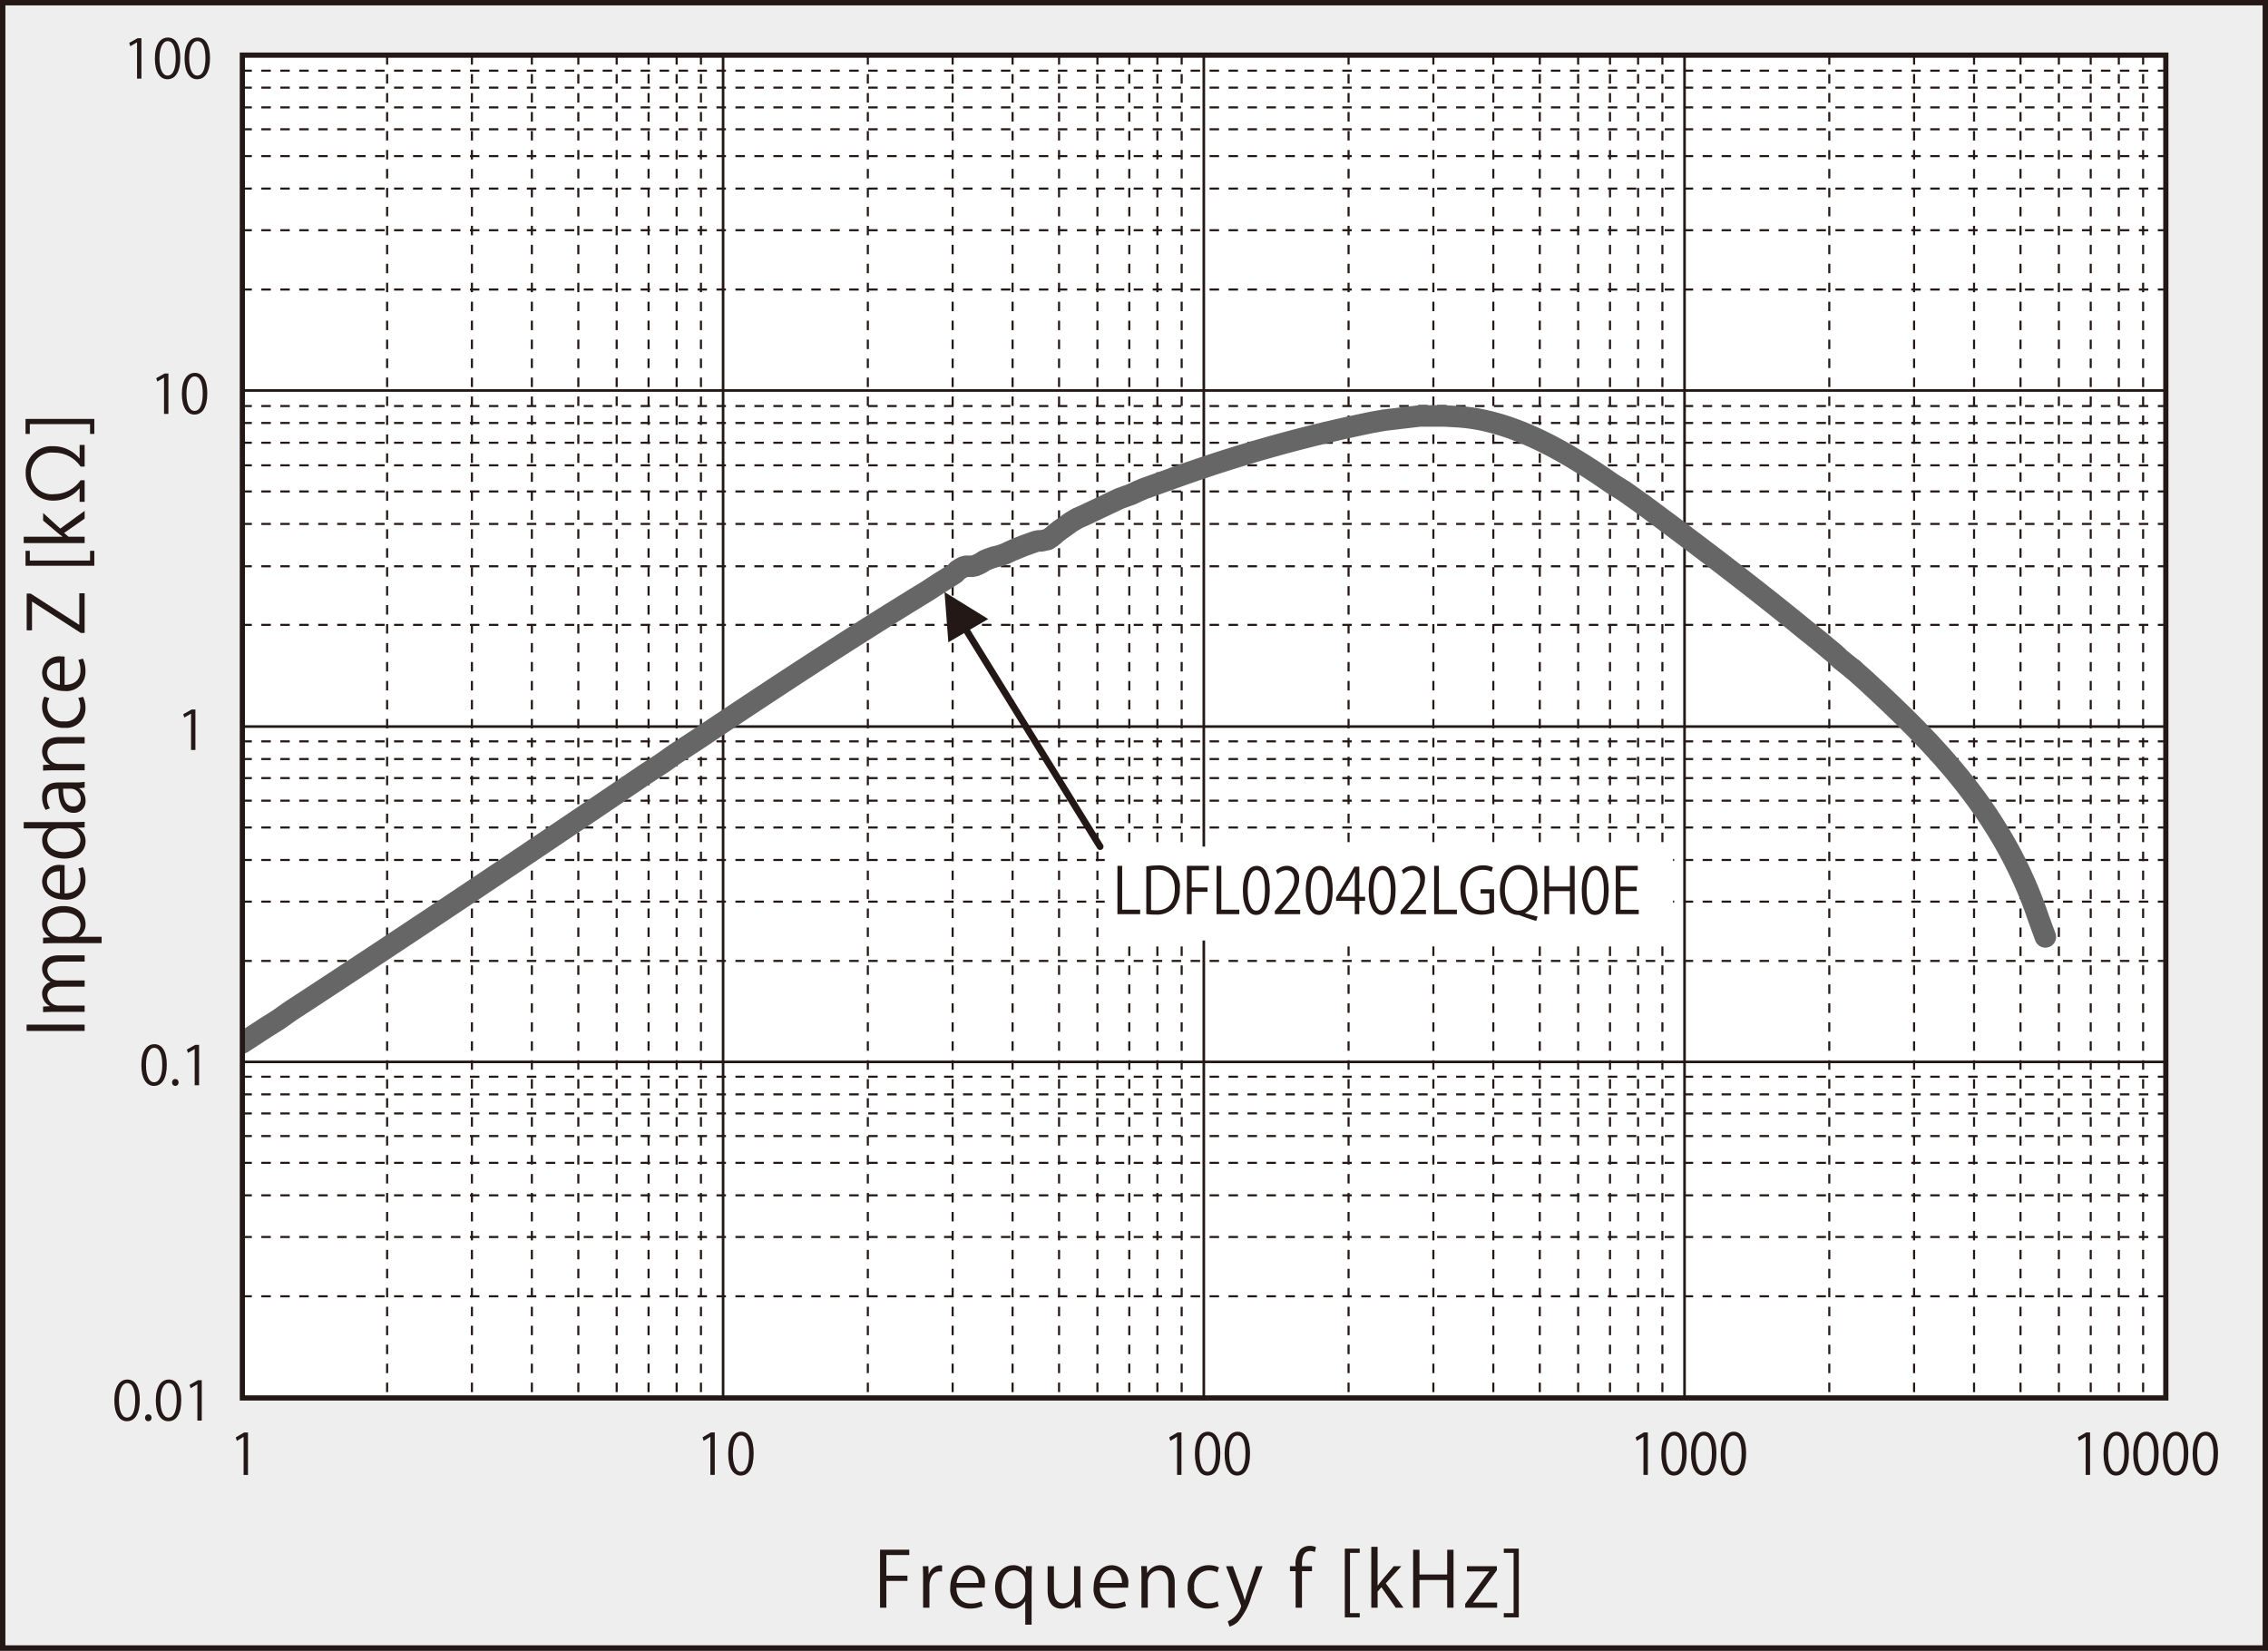<svg id="レイヤー_1" data-name="レイヤー 1" xmlns="http://www.w3.org/2000/svg" xmlns:xlink="http://www.w3.org/1999/xlink" viewBox="0 0 239.896 174.616">
  <rect x="0" y="0" width="239.896" height="174.616" fill="#808080" stroke="none"/>
  <defs>
    <style>
      .cls-1, .cls-10, .cls-11, .cls-5, .cls-6, .cls-7, .cls-8 {
        fill: none;
      }

      .cls-2 {
        fill: #eeeeef;
        stroke-width: 0.57px;
      }

      .cls-10, .cls-11, .cls-2, .cls-5, .cls-6, .cls-7 {
        stroke: #231815;
      }

      .cls-2, .cls-5, .cls-6, .cls-7 {
        stroke-miterlimit: 3.864;
      }

      .cls-3 {
        fill: #231815;
      }

      .cls-4 {
        fill: #fff;
      }

      .cls-5, .cls-7 {
        stroke-width: 0.221px;
      }

      .cls-5 {
        stroke-dasharray: 1.003 1.003;
      }

      .cls-6 {
        stroke-width: 0.275px;
      }

      .cls-8 {
        stroke: #666;
        stroke-width: 2.275px;
      }

      .cls-11, .cls-8 {
        stroke-linecap: round;
        stroke-linejoin: round;
      }

      .cls-9 {
        clip-path: url(#clip-path);
      }

      .cls-10 {
        stroke-miterlimit: 10;
        stroke-width: 0.55px;
      }

      .cls-11 {
        stroke-width: 0.722px;
      }
    </style>
    <clipPath id="clip-path">
      <rect class="cls-1" x="25.636" y="5.839" width="203.457" height="142.039"/>
    </clipPath>
  </defs>
  <g>
    <rect class="cls-2" x="0.285" y="0.285" width="239.326" height="174.046"/>
    <path class="cls-3" d="M25.767,156.019V151.995h-.011l-.702.426-.114-.372.885-.521H26.23v4.491Z"/>
    <g>
      <path class="cls-3" d="M75.141,156.013v-4.023H75.13l-.702.426-.114-.372.885-.521H75.604v4.491Z"/>
      <path class="cls-3" d="M77.028,153.782c0-1.571.582-2.333,1.381-2.333.811,0,1.307.804,1.307,2.272,0,1.56-.52,2.363-1.369,2.363C77.57,156.085,77.028,155.281,77.028,153.782Zm2.208-.036c0-1.121-.257-1.896-.855-1.896-.508,0-.868.714-.868,1.896s.314,1.931.851,1.931C78.997,155.677,79.236,154.814,79.236,153.746Z"/>
      <path class="cls-3" d="M124.503,156.013v-4.023h-.011l-.702.426-.114-.372.885-.521h.405v4.491Z"/>
      <path class="cls-3" d="M126.39,153.782c0-1.571.582-2.333,1.381-2.333.811,0,1.307.804,1.307,2.272,0,1.56-.52,2.363-1.369,2.363C126.932,156.085,126.39,155.281,126.39,153.782Zm2.208-.036c0-1.121-.257-1.896-.855-1.896-.508,0-.868.714-.868,1.896s.314,1.931.851,1.931C128.359,155.677,128.598,154.814,128.598,153.746Z"/>
      <path class="cls-3" d="M129.532,153.782c0-1.571.582-2.333,1.381-2.333.811,0,1.307.804,1.307,2.272,0,1.56-.52,2.363-1.369,2.363C130.074,156.085,129.532,155.281,129.532,153.782Zm2.208-.036c0-1.121-.257-1.896-.855-1.896-.508,0-.868.714-.868,1.896s.314,1.931.851,1.931C131.501,155.677,131.74,154.814,131.74,153.746Z"/>
      <path class="cls-3" d="M173.836,156.013v-4.023h-.011l-.702.426-.114-.372.885-.521h.405v4.491Z"/>
      <path class="cls-3" d="M175.724,153.782c0-1.571.582-2.333,1.381-2.333.811,0,1.307.804,1.307,2.272,0,1.56-.52,2.363-1.369,2.363C176.266,156.085,175.724,155.281,175.724,153.782Zm2.208-.036c0-1.121-.257-1.896-.855-1.896-.508,0-.868.714-.868,1.896s.314,1.931.851,1.931C177.693,155.677,177.932,154.814,177.932,153.746Z"/>
      <path class="cls-3" d="M178.866,153.782c0-1.571.582-2.333,1.381-2.333.811,0,1.307.804,1.307,2.272,0,1.56-.52,2.363-1.369,2.363C179.408,156.085,178.866,155.281,178.866,153.782Zm2.208-.036c0-1.121-.257-1.896-.855-1.896-.508,0-.868.714-.868,1.896s.314,1.931.851,1.931C180.834,155.677,181.074,154.814,181.074,153.746Z"/>
      <path class="cls-3" d="M182.007,153.782c0-1.571.582-2.333,1.381-2.333.811,0,1.307.804,1.307,2.272,0,1.56-.52,2.363-1.369,2.363C182.549,156.085,182.007,155.281,182.007,153.782Zm2.208-.036c0-1.121-.257-1.896-.855-1.896-.508,0-.868.714-.868,1.896s.314,1.931.851,1.931C183.976,155.677,184.215,154.814,184.215,153.746Z"/>
      <path class="cls-3" d="M220.61,156.013v-4.023h-.011l-.702.426-.114-.372.885-.521h.405v4.491Z"/>
      <path class="cls-3" d="M222.498,153.782c0-1.571.582-2.333,1.381-2.333.811,0,1.307.804,1.307,2.272,0,1.56-.52,2.363-1.369,2.363C223.04,156.085,222.498,155.281,222.498,153.782Zm2.208-.036c0-1.121-.257-1.896-.855-1.896-.508,0-.868.714-.868,1.896s.314,1.931.851,1.931C224.466,155.677,224.706,154.814,224.706,153.746Z"/>
      <path class="cls-3" d="M225.639,153.782c0-1.571.582-2.333,1.381-2.333.811,0,1.307.804,1.307,2.272,0,1.56-.52,2.363-1.369,2.363C226.181,156.085,225.639,155.281,225.639,153.782Zm2.208-.036c0-1.121-.257-1.896-.855-1.896-.508,0-.868.714-.868,1.896s.314,1.931.851,1.931C227.608,155.677,227.847,154.814,227.847,153.746Z"/>
      <path class="cls-3" d="M228.781,153.782c0-1.571.582-2.333,1.381-2.333.811,0,1.307.804,1.307,2.272,0,1.56-.52,2.363-1.369,2.363C229.323,156.085,228.781,155.281,228.781,153.782Zm2.208-.036c0-1.121-.257-1.896-.855-1.896-.508,0-.868.714-.868,1.896s.314,1.931.851,1.931C230.75,155.677,230.989,154.814,230.989,153.746Z"/>
      <path class="cls-3" d="M231.922,153.782c0-1.571.582-2.333,1.381-2.333.811,0,1.307.804,1.307,2.272,0,1.56-.52,2.363-1.369,2.363C232.464,156.085,231.922,155.281,231.922,153.782Zm2.208-.036c0-1.121-.257-1.896-.855-1.896-.508,0-.868.714-.868,1.896s.314,1.931.851,1.931C233.891,155.677,234.13,154.814,234.13,153.746Z"/>
    </g>
    <rect class="cls-4" x="25.459" y="6.069" width="203.488" height="141.605"/>
    <line class="cls-5" x1="25.635" y1="137.123" x2="229.029" y2="137.123"/>
    <line class="cls-5" x1="25.635" y1="130.849" x2="229.029" y2="130.849"/>
    <line class="cls-5" x1="25.635" y1="126.442" x2="229.029" y2="126.442"/>
    <line class="cls-5" x1="25.635" y1="123.007" x2="229.029" y2="123.007"/>
    <line class="cls-5" x1="25.635" y1="120.171" x2="229.029" y2="120.171"/>
    <line class="cls-5" x1="25.635" y1="117.78" x2="229.029" y2="117.78"/>
    <line class="cls-5" x1="25.635" y1="115.763" x2="229.029" y2="115.763"/>
    <line class="cls-5" x1="25.635" y1="113.897" x2="229.029" y2="113.897"/>
    <line class="cls-5" x1="25.635" y1="101.648" x2="229.029" y2="101.648"/>
    <line class="cls-5" x1="25.635" y1="95.377" x2="229.029" y2="95.377"/>
    <line class="cls-5" x1="25.635" y1="90.97" x2="229.029" y2="90.97"/>
    <line class="cls-5" x1="25.635" y1="87.534" x2="229.029" y2="87.534"/>
    <line class="cls-5" x1="25.635" y1="84.696" x2="229.029" y2="84.696"/>
    <line class="cls-5" x1="25.635" y1="82.306" x2="229.029" y2="82.306"/>
    <line class="cls-5" x1="25.635" y1="80.291" x2="229.029" y2="80.291"/>
    <line class="cls-5" x1="25.635" y1="78.423" x2="229.029" y2="78.423"/>
    <line class="cls-5" x1="25.635" y1="66.099" x2="229.029" y2="66.099"/>
    <line class="cls-5" x1="25.635" y1="59.901" x2="229.029" y2="59.901"/>
    <line class="cls-5" x1="25.635" y1="55.422" x2="229.029" y2="55.422"/>
    <line class="cls-5" x1="25.635" y1="51.986" x2="229.029" y2="51.986"/>
    <line class="cls-5" x1="25.635" y1="49.223" x2="229.029" y2="49.223"/>
    <line class="cls-5" x1="25.635" y1="46.835" x2="229.029" y2="46.835"/>
    <line class="cls-5" x1="25.635" y1="44.742" x2="229.029" y2="44.742"/>
    <line class="cls-5" x1="25.635" y1="42.95" x2="229.029" y2="42.95"/>
    <line class="cls-5" x1="25.635" y1="30.627" x2="229.029" y2="30.627"/>
    <line class="cls-5" x1="25.635" y1="24.353" x2="229.029" y2="24.353"/>
    <line class="cls-5" x1="25.635" y1="19.948" x2="229.029" y2="19.948"/>
    <line class="cls-5" x1="25.635" y1="16.513" x2="229.029" y2="16.513"/>
    <line class="cls-5" x1="25.635" y1="13.675" x2="229.029" y2="13.675"/>
    <line class="cls-5" x1="25.635" y1="11.36" x2="229.029" y2="11.36"/>
    <line class="cls-5" x1="25.635" y1="9.27" x2="229.029" y2="9.27"/>
    <line class="cls-5" x1="25.635" y1="7.477" x2="229.029" y2="7.477"/>
    <line class="cls-6" x1="25.635" y1="112.328" x2="229.029" y2="112.328"/>
    <line class="cls-6" x1="25.635" y1="76.855" x2="229.029" y2="76.855"/>
    <line class="cls-6" x1="25.635" y1="41.307" x2="229.029" y2="41.307"/>
    <line class="cls-7" x1="25.635" y1="5.834" x2="229.029" y2="5.834"/>
    <line class="cls-5" x1="40.947" y1="5.834" x2="40.947" y2="147.8"/>
    <line class="cls-5" x1="49.918" y1="5.834" x2="49.918" y2="147.8"/>
    <line class="cls-5" x1="56.258" y1="5.834" x2="56.258" y2="147.8"/>
    <line class="cls-5" x1="61.172" y1="5.834" x2="61.172" y2="147.8"/>
    <line class="cls-5" x1="65.228" y1="5.834" x2="65.228" y2="147.8"/>
    <line class="cls-5" x1="68.601" y1="5.834" x2="68.601" y2="147.8"/>
    <line class="cls-5" x1="71.57" y1="5.834" x2="71.57" y2="147.8"/>
    <line class="cls-5" x1="74.142" y1="5.834" x2="74.142" y2="147.8"/>
    <line class="cls-5" x1="91.795" y1="5.834" x2="91.795" y2="147.8"/>
    <line class="cls-5" x1="100.765" y1="5.834" x2="100.765" y2="147.8"/>
    <line class="cls-5" x1="107.107" y1="5.834" x2="107.107" y2="147.8"/>
    <line class="cls-5" x1="112.021" y1="5.834" x2="112.021" y2="147.8"/>
    <line class="cls-5" x1="116.078" y1="5.834" x2="116.078" y2="147.8"/>
    <line class="cls-5" x1="119.449" y1="5.834" x2="119.449" y2="147.8"/>
    <line class="cls-5" x1="122.42" y1="5.834" x2="122.42" y2="147.8"/>
    <line class="cls-5" x1="124.99" y1="5.834" x2="124.99" y2="147.8"/>
    <line class="cls-5" x1="142.644" y1="5.834" x2="142.644" y2="147.8"/>
    <line class="cls-5" x1="151.613" y1="5.834" x2="151.613" y2="147.8"/>
    <line class="cls-5" x1="157.955" y1="5.834" x2="157.955" y2="147.8"/>
    <line class="cls-5" x1="162.869" y1="5.834" x2="162.869" y2="147.8"/>
    <line class="cls-5" x1="166.926" y1="5.834" x2="166.926" y2="147.8"/>
    <line class="cls-5" x1="170.297" y1="5.834" x2="170.297" y2="147.8"/>
    <line class="cls-5" x1="173.267" y1="5.834" x2="173.267" y2="147.8"/>
    <line class="cls-5" x1="175.838" y1="5.834" x2="175.838" y2="147.8"/>
    <line class="cls-5" x1="193.492" y1="5.834" x2="193.492" y2="147.8"/>
    <line class="cls-5" x1="202.461" y1="5.834" x2="202.461" y2="147.8"/>
    <line class="cls-5" x1="208.804" y1="5.834" x2="208.804" y2="147.8"/>
    <line class="cls-5" x1="213.718" y1="5.834" x2="213.718" y2="147.8"/>
    <line class="cls-5" x1="217.775" y1="5.834" x2="217.775" y2="147.8"/>
    <line class="cls-5" x1="221.144" y1="5.834" x2="221.144" y2="147.8"/>
    <line class="cls-5" x1="224.117" y1="5.834" x2="224.117" y2="147.8"/>
    <line class="cls-5" x1="226.687" y1="5.834" x2="226.687" y2="147.8"/>
    <line class="cls-6" x1="76.484" y1="5.834" x2="76.484" y2="147.8"/>
    <line class="cls-6" x1="127.332" y1="5.834" x2="127.332" y2="147.8"/>
    <line class="cls-6" x1="178.181" y1="5.834" x2="178.181" y2="147.8"/>
    <line class="cls-7" x1="229.029" y1="5.834" x2="229.029" y2="147.8"/>
    <rect class="cls-4" x="116.851" y="89.554" width="60.109" height="9.933"/>
    <path class="cls-8" d="M196.008,70.806l1.256,1.119c7.424,6.811,14.682,14.16,18.396,25.316l.686,1.867"/>
    <g class="cls-9">
      <path class="cls-8" d="M25.635,110.311l2.516-1.642,1.312-.822,1.258-.895c12.553-8.188,25.031-16.567,37.48-25.018l1.941-1.27,1.258-.896,2.512-1.643c7.984-5.349,16.039-10.653,24.17-15.608l1.256-.821,1.314-.823.344-.223.283-.299.344-.224.285-.149.287-.076h.627l.344-.073.342-.15.287-.148.342-.225.344-.148.629-.225.627-.149.629-.223.627-.299,1.258-.523,1.258-.448.344-.075h.285l.686-.149.342-.224.285-.227.344-.297.285-.224,1.256-.896.629-.373.685-.3,3.772-1.79,1.258-.449.627-.299.688-.298,2.514-.897a149.925,149.925,0,0,1,21.652-6.124l1.256-.223,3.772-.448h2.57l1.258.074c5.734.278,11.518,3.598,16.512,7.095l1.312.821,1.887,1.344c5.775,4.269,11.516,8.612,17.141,13.22l1.312,1.046,1.885,1.566.629.599,1.316,1.046"/>
    </g>
    <rect class="cls-10" x="25.635" y="5.833" width="203.453" height="142.043"/>
    <line class="cls-11" x1="116.363" y1="89.551" x2="101.91" y2="66.176"/>
    <g>
      <path class="cls-3" d="M12.096,148.148c0-1.495.583-2.22,1.382-2.22.81,0,1.307.765,1.307,2.163,0,1.483-.52,2.248-1.37,2.248C12.639,150.339,12.096,149.574,12.096,148.148Zm2.209-.034c0-1.067-.257-1.804-.856-1.804-.508,0-.867.68-.867,1.804s.314,1.838.851,1.838C14.066,149.951,14.305,149.129,14.305,148.113Z"/>
      <path class="cls-3" d="M15.347,149.98a.344.344,0,0,1,.342-.371.34.34,0,0,1,.337.371.34.34,0,1,1-.679,0Z"/>
      <path class="cls-3" d="M16.481,148.148c0-1.495.583-2.22,1.382-2.22.81,0,1.307.765,1.307,2.163,0,1.483-.52,2.248-1.37,2.248C17.024,150.339,16.481,149.574,16.481,148.148Zm2.209-.034c0-1.067-.257-1.804-.856-1.804-.508,0-.867.68-.867,1.804s.314,1.838.851,1.838C18.451,149.951,18.69,149.129,18.69,148.113Z"/>
      <path class="cls-3" d="M20.878,150.271v-3.829h-.012l-.701.405-.114-.354.885-.496h.404v4.274Z"/>
    </g>
    <g>
      <path class="cls-3" d="M14.954,112.676c0-1.495.582-2.22,1.381-2.22.811,0,1.307.765,1.307,2.163,0,1.483-.519,2.248-1.369,2.248C15.496,114.867,14.954,114.103,14.954,112.676Zm2.209-.034c0-1.067-.257-1.804-.856-1.804-.508,0-.867.68-.867,1.804s.313,1.838.85,1.838C16.922,114.48,17.163,113.657,17.163,112.642Z"/>
      <path class="cls-3" d="M18.204,114.508a.344.344,0,0,1,.343-.371.34.34,0,0,1,.336.371.34.34,0,1,1-.679,0Z"/>
      <path class="cls-3" d="M20.594,114.799v-3.829h-.012l-.702.405-.114-.354.885-.496h.405v4.274Z"/>
    </g>
    <path class="cls-3" d="M20.208,79.329v-3.829h-.012l-.701.405-.114-.354.885-.496h.404v4.274Z"/>
    <g>
      <path class="cls-3" d="M17.351,43.784v-3.829h-.012l-.701.405L16.524,40.006l.885-.496H17.813v4.274Z"/>
      <path class="cls-3" d="M19.237,41.661c0-1.495.583-2.22,1.382-2.22.81,0,1.307.765,1.307,2.163,0,1.483-.52,2.248-1.37,2.248C19.78,43.853,19.237,43.088,19.237,41.661Zm2.209-.034c0-1.067-.257-1.804-.856-1.804-.508,0-.867.68-.867,1.804s.314,1.838.851,1.838C21.207,43.465,21.446,42.643,21.446,41.627Z"/>
    </g>
    <g>
      <path class="cls-3" d="M14.496,8.315V4.485h-.012l-.702.405-.114-.354.885-.496h.405V8.315Z"/>
      <path class="cls-3" d="M16.381,6.191c0-1.495.582-2.22,1.381-2.22.811,0,1.307.765,1.307,2.163,0,1.483-.519,2.248-1.369,2.248C16.923,8.383,16.381,7.618,16.381,6.191Zm2.209-.034c0-1.067-.257-1.804-.856-1.804-.508,0-.867.68-.867,1.804s.313,1.838.85,1.838C18.35,7.995,18.59,7.173,18.59,6.157Z"/>
      <path class="cls-3" d="M19.523,6.191c0-1.495.583-2.22,1.382-2.22.81,0,1.307.765,1.307,2.163,0,1.483-.52,2.248-1.37,2.248C20.066,8.383,19.523,7.618,19.523,6.191Zm2.209-.034c0-1.067-.257-1.804-.856-1.804-.508,0-.867.68-.867,1.804s.314,1.838.851,1.838C21.493,7.995,21.732,7.173,21.732,6.157Z"/>
    </g>
    <g>
      <path class="cls-3" d="M93.085,170.066v-6.14h3.094v.564H93.753v2.184h2.231v.556H93.753v2.836Z"/>
      <path class="cls-3" d="M99.647,166.238a2.068,2.068,0,0,0-.241-.016c-.726,0-1.096.717-1.096,1.458v2.385h-.669v-3.077c0-.468-.008-.895-.032-1.313h.588l.032.846h.024a1.314,1.314,0,0,1,1.192-.942,1.764,1.764,0,0,1,.201.023Z"/>
      <path class="cls-3" d="M103.939,169.88a3.181,3.181,0,0,1-1.378.274,1.998,1.998,0,0,1-2.047-2.216c0-1.378.773-2.368,1.958-2.368a1.788,1.788,0,0,1,1.7,2.006c0,.152-.008.266-.017.37h-2.988c.008,1.217.7,1.676,1.49,1.676a2.77,2.77,0,0,0,1.152-.226Zm-.428-2.433c.009-.597-.241-1.37-1.104-1.37-.806,0-1.16.766-1.225,1.37Z"/>
      <path class="cls-3" d="M109.148,165.666c-.017.347-.032.718-.032,1.209v4.987h-.669v-2.466h-.024a1.496,1.496,0,0,1-1.378.766c-.99,0-1.788-.878-1.788-2.224,0-1.651,1.015-2.368,1.917-2.368a1.384,1.384,0,0,1,1.298.757h.023l.024-.661Zm-.701,1.749a1.225,1.225,0,0,0-1.185-1.298c-.83,0-1.321.742-1.321,1.773,0,.918.403,1.724,1.297,1.724a1.277,1.277,0,0,0,1.209-1.297Z"/>
      <path class="cls-3" d="M114.275,168.898c0,.451.024.829.041,1.168h-.604l-.032-.692h-.024a1.592,1.592,0,0,1-1.401.789c-.661,0-1.442-.379-1.442-1.894v-2.594H111.48v2.474c0,.854.249,1.449.982,1.449a1.162,1.162,0,0,0,1.145-1.191v-2.731h.668Z"/>
      <path class="cls-3" d="M119.105,169.88a3.181,3.181,0,0,1-1.378.274,1.998,1.998,0,0,1-2.047-2.216c0-1.378.773-2.368,1.958-2.368a1.788,1.788,0,0,1,1.7,2.006c0,.152-.008.266-.017.37h-2.988c.008,1.217.7,1.676,1.49,1.676a2.77,2.77,0,0,0,1.152-.226Zm-.428-2.433c.009-.597-.241-1.37-1.104-1.37-.806,0-1.16.766-1.225,1.37Z"/>
      <path class="cls-3" d="M124.25,170.066h-.669v-2.595c0-.717-.258-1.345-1.023-1.345a1.196,1.196,0,0,0-1.152,1.249v2.69h-.668v-3.263c0-.451-.017-.781-.032-1.137h.596l.04.718h.017a1.567,1.567,0,0,1,1.41-.813c.548,0,1.482.33,1.482,1.82Z"/>
      <path class="cls-3" d="M128.91,169.904a2.807,2.807,0,0,1-1.192.25,2.044,2.044,0,0,1-2.087-2.24,2.196,2.196,0,0,1,2.248-2.344,2.414,2.414,0,0,1,1.055.233l-.169.54a1.773,1.773,0,0,0-.902-.227,1.579,1.579,0,0,0-1.547,1.757,1.549,1.549,0,0,0,1.522,1.732,2.202,2.202,0,0,0,.951-.218Z"/>
      <path class="cls-3" d="M133.554,165.675l-1.168,3.109a7.13,7.13,0,0,1-1.442,2.764,2.198,2.198,0,0,1-.894.516l-.186-.563a2.507,2.507,0,0,0,1.418-1.58.565.565,0,0,0-.049-.185l-1.555-4.061h.733l.959,2.667c.112.306.209.652.281.918h.024c.072-.266.178-.596.282-.935l.886-2.65Z"/>
      <path class="cls-3" d="M137.045,165.675a2.39,2.39,0,0,1,.483-1.757,1.451,1.451,0,0,1,1.015-.395,1.634,1.634,0,0,1,.653.129l-.113.523a1.272,1.272,0,0,0-.508-.104c-.692,0-.861.645-.861,1.354v.25h1.063v.523h-1.063v3.867h-.669v-3.867h-.604v-.523Z"/>
      <path class="cls-3" d="M143.825,171.089h-1.579v-7.275h1.579v.451h-1.031v6.373h1.031Z"/>
      <path class="cls-3" d="M148.455,170.066h-.821l-1.515-2.167-.403.459v1.708h-.668V163.62h.668v4.101h.017c.104-.152.258-.346.379-.491l1.312-1.555h.806l-1.651,1.812Z"/>
      <path class="cls-3" d="M153.745,170.066h-.669V167.133h-2.933v2.933h-.669v-6.131h.669v2.618h2.933v-2.618h.669Z"/>
      <path class="cls-3" d="M158.332,165.675v.427l-2.006,2.739c-.169.233-.33.443-.508.661v.016H158.356v.548H154.98v-.403l2.022-2.755c.178-.233.339-.443.523-.669v-.016h-2.36v-.548Z"/>
      <path class="cls-3" d="M159.062,163.814H160.649V171.089H159.062v-.451h1.039v-6.373H159.062Z"/>
    </g>
    <g>
      <path class="cls-3" d="M2.814,109.054v-.669H8.954v.669Z"/>
      <path class="cls-3" d="M8.954,101.055v.66H6.416c-.854,0-1.402.307-1.402.967A1.119,1.119,0,0,0,6.19,103.713H8.954v.661h-2.707c-.701,0-1.233.298-1.233.919a1.194,1.194,0,0,0,1.249,1.079H8.954v.661H5.69c-.451,0-.773.016-1.136.031v-.588l.709-.04v-.024a1.462,1.462,0,0,1-.806-1.337,1.254,1.254,0,0,1,.878-1.2v-.017a1.539,1.539,0,0,1-.878-1.41c0-.54.347-1.394,1.854-1.394Z"/>
      <path class="cls-3" d="M5.303,99.136a1.627,1.627,0,0,1-.846-1.499c0-1.039.895-1.788,2.24-1.788,1.611,0,2.353.942,2.353,1.909a1.493,1.493,0,0,1-.701,1.321v.017h2.4v.668H5.972c-.572,0-1.015.017-1.418.033v-.604l.749-.04Zm1.901-.04a1.239,1.239,0,0,0,1.306-1.232c0-.862-.741-1.338-1.789-1.338-.91,0-1.716.459-1.716,1.313a1.35,1.35,0,0,0,1.361,1.257Z"/>
      <path class="cls-3" d="M8.768,91.735a3.184,3.184,0,0,1,.273,1.378,1.997,1.997,0,0,1-2.215,2.046c-1.378,0-2.369-.773-2.369-1.958A1.788,1.788,0,0,1,6.463,91.502c.153,0,.267.008.371.016v2.989c1.217-.008,1.676-.701,1.676-1.49a2.786,2.786,0,0,0-.226-1.152ZM6.335,92.162c-.596-.008-1.369.242-1.369,1.104,0,.807.766,1.16,1.369,1.225Z"/>
      <path class="cls-3" d="M7.866,86.961c.354,0,.789-.016,1.088-.031v.596l-.75.032v.024a1.552,1.552,0,0,1,.847,1.434c0,1.016-.879,1.805-2.232,1.805-1.482,0-2.353-.87-2.353-1.893a1.411,1.411,0,0,1,.677-1.281V87.63H2.508V86.961ZM6.319,87.63A1.215,1.215,0,0,0,5.005,88.815c0,.83.773,1.321,1.78,1.321.927,0,1.717-.435,1.717-1.297A1.264,1.264,0,0,0,7.165,87.63Z"/>
      <path class="cls-3" d="M7.906,82.768a6.131,6.131,0,0,0,1.048-.064v.612L8.389,83.38v.024a1.526,1.526,0,0,1,.661,1.297,1.218,1.218,0,0,1-1.249,1.281c-1.056,0-1.628-.918-1.619-2.546-.371,0-1.209,0-1.209.999a1.894,1.894,0,0,0,.314,1.071l-.459.161a2.491,2.491,0,0,1-.371-1.337c0-1.241.878-1.563,1.748-1.563Zm-1.232.661c0,.829.121,1.869,1.047,1.869a.731.731,0,0,0,.814-.758A1.074,1.074,0,0,0,7.503,83.429Z"/>
      <path class="cls-3" d="M8.954,77.971v.668H6.359c-.717,0-1.346.258-1.346,1.023a1.196,1.196,0,0,0,1.249,1.152H8.954v.668H5.69c-.451,0-.781.017-1.136.033V80.919l.717-.04v-.017a1.567,1.567,0,0,1-.813-1.409c0-.549.33-1.482,1.821-1.482Z"/>
      <path class="cls-3" d="M8.793,73.713a2.805,2.805,0,0,1,.249,1.191A2.043,2.043,0,0,1,6.802,76.991a2.196,2.196,0,0,1-2.345-2.247,2.43,2.43,0,0,1,.233-1.056l.54.169a1.784,1.784,0,0,0-.226.902,1.578,1.578,0,0,0,1.757,1.547,1.548,1.548,0,0,0,1.731-1.522,2.204,2.204,0,0,0-.217-.951Z"/>
      <path class="cls-3" d="M8.768,69.671a3.184,3.184,0,0,1,.273,1.378,1.997,1.997,0,0,1-2.215,2.046c-1.378,0-2.369-.773-2.369-1.958A1.788,1.788,0,0,1,6.463,69.438c.153,0,.267.008.371.016v2.989c1.217-.008,1.676-.701,1.676-1.49a2.786,2.786,0,0,0-.226-1.152Zm-2.434.427c-.596-.008-1.369.242-1.369,1.104,0,.807.766,1.16,1.369,1.225Z"/>
      <path class="cls-3" d="M3.241,62.787,8.357,66.082h.032V62.755h.564v4.198H8.55L3.411,63.65H3.386v3.029H2.822V62.787Z"/>
      <path class="cls-3" d="M9.976,58.266v1.578H2.702V58.266h.451V59.297H9.525V58.266Z"/>
      <path class="cls-3" d="M8.954,54.038v.821l-2.168,1.515.46.403h1.708v.668H2.508v-.668H6.609v-.017c-.153-.104-.347-.258-.491-.378L4.562,55.069v-.806l1.813,1.651Z"/>
      <path class="cls-3" d="M8.421,47.065h.532v2.287H8.518A3.311,3.311,0,0,0,5.731,47.886a2.208,2.208,0,1,0,.016,4.383,3.389,3.389,0,0,0,2.771-1.466h.436v2.279H8.421V51.672H8.389a3.506,3.506,0,0,1-2.69,1.281,2.859,2.859,0,0,1-2.981-2.924,2.745,2.745,0,0,1,2.908-2.828,3.586,3.586,0,0,1,2.764,1.272h.032Z"/>
      <path class="cls-3" d="M2.702,45.902V44.316H9.976v1.587H9.525V44.863H3.153v1.039Z"/>
    </g>
    <g>
      <path class="cls-3" d="M120.599,96.703h-2.404V91.587h.501v4.64h1.903Z"/>
      <path class="cls-3" d="M121.25,91.654a6.593,6.593,0,0,1,1.16-.107,2.187,2.187,0,0,1,2.381,2.471,2.996,2.996,0,0,1-.628,2.008,2.474,2.474,0,0,1-1.916.718,7.226,7.226,0,0,1-.997-.054Zm.502,4.605a3.657,3.657,0,0,0,.586.034c1.245,0,1.928-.786,1.928-2.249,0-1.33-.641-2.048-1.837-2.048a3.291,3.291,0,0,0-.677.066Z"/>
      <path class="cls-3" d="M125.548,96.703V91.587h2.32v.47h-1.818V93.877h1.674v.463h-1.674v2.363Z"/>
      <path class="cls-3" d="M131.086,96.703h-2.404V91.587h.501v4.64h1.903Z"/>
      <path class="cls-3" d="M131.465,94.205c0-1.759.616-2.611,1.462-2.611.858,0,1.384.899,1.384,2.545,0,1.745-.55,2.645-1.45,2.645C132.04,96.783,131.465,95.884,131.465,94.205Zm2.338-.04c0-1.255-.271-2.121-.906-2.121-.538,0-.918.799-.918,2.121,0,1.323.332,2.162.9,2.162C133.549,96.327,133.803,95.36,133.803,94.165Z"/>
      <path class="cls-3" d="M137.523,96.703h-2.677v-.343l.441-.517c1.075-1.209,1.619-1.94,1.619-2.76,0-.537-.212-1.033-.864-1.033a1.437,1.437,0,0,0-.906.416l-.169-.39a1.671,1.671,0,0,1,1.172-.49,1.286,1.286,0,0,1,1.275,1.431c0,.946-.599,1.752-1.535,2.799l-.356.417v.013h2Z"/>
      <path class="cls-3" d="M138.119,94.205c0-1.759.616-2.611,1.462-2.611.858,0,1.384.899,1.384,2.545,0,1.745-.55,2.645-1.45,2.645C138.693,96.783,138.119,95.884,138.119,94.205Zm2.338-.04c0-1.255-.271-2.121-.906-2.121-.538,0-.918.799-.918,2.121,0,1.323.332,2.162.9,2.162C140.203,96.327,140.457,95.36,140.457,94.165Z"/>
      <path class="cls-3" d="M143.778,96.703h-.478V95.293h-1.977v-.355l1.934-3.263h.521v3.188h.616v.43h-.616Zm-1.946-1.84h1.469V93.078c0-.275.012-.544.024-.807h-.024c-.14.31-.248.524-.362.752l-1.106,1.826Z"/>
      <path class="cls-3" d="M144.772,94.205c0-1.759.616-2.611,1.462-2.611.858,0,1.384.899,1.384,2.545,0,1.745-.55,2.645-1.45,2.645C145.346,96.783,144.772,95.884,144.772,94.205Zm2.338-.04c0-1.255-.271-2.121-.906-2.121-.538,0-.918.799-.918,2.121,0,1.323.332,2.162.9,2.162C146.856,96.327,147.11,95.36,147.11,94.165Z"/>
      <path class="cls-3" d="M150.83,96.703h-2.677v-.343l.441-.517c1.075-1.209,1.619-1.94,1.619-2.76,0-.537-.212-1.033-.864-1.033a1.437,1.437,0,0,0-.906.416l-.169-.39a1.671,1.671,0,0,1,1.172-.49,1.286,1.286,0,0,1,1.275,1.431c0,.946-.599,1.752-1.535,2.799l-.356.417v.013h2Z"/>
      <path class="cls-3" d="M154.102,96.703H151.697V91.587h.502v4.64h1.903Z"/>
      <path class="cls-3" d="M158.033,96.495a3.422,3.422,0,0,1-1.311.262c-1.807,0-2.236-1.497-2.236-2.578a2.368,2.368,0,0,1,2.357-2.639,2.441,2.441,0,0,1,1.063.215l-.134.464a1.985,1.985,0,0,0-.942-.209c-1.088,0-1.818.779-1.818,2.136,0,1.383.694,2.155,1.746,2.155a1.595,1.595,0,0,0,.779-.148V94.515H156.607v-.45h1.426Z"/>
      <path class="cls-3" d="M161.317,96.603c.453.134.942.262,1.323.343l-.151.47c-.573-.168-1.178-.376-1.655-.558a.694.694,0,0,0-.26-.074c-1.052-.033-1.922-.926-1.922-2.591,0-1.686.847-2.686,2.013-2.686,1.16,0,1.934,1.034,1.934,2.591a2.402,2.402,0,0,1-1.281,2.478Zm-2.139-2.424c0,1.095.531,2.142,1.438,2.142.949,0,1.457-1.027,1.457-2.195,0-1.034-.447-2.155-1.427-2.155C159.626,91.97,159.178,93.098,159.178,94.179Z"/>
      <path class="cls-3" d="M166.558,96.703h-.502V94.26H163.857v2.443h-.501V91.594h.501v2.182h2.199V91.594h.502Z"/>
      <path class="cls-3" d="M167.31,94.205c0-1.759.616-2.611,1.462-2.611.858,0,1.384.899,1.384,2.545,0,1.745-.55,2.645-1.45,2.645C167.884,96.783,167.31,95.884,167.31,94.205Zm2.338-.04c0-1.255-.271-2.121-.906-2.121-.538,0-.918.799-.918,2.121,0,1.323.332,2.162.9,2.162C169.394,96.327,169.648,95.36,169.648,94.165Z"/>
      <path class="cls-3" d="M173.337,96.703h-2.429V91.587h2.326v.47h-1.825v1.732h1.716V94.253h-1.716v1.98h1.928Z"/>
    </g>
    <path class="cls-3" d="M100.308,67.944l-.402-5.316,4.621,2.852"/>
  </g>
</svg>
